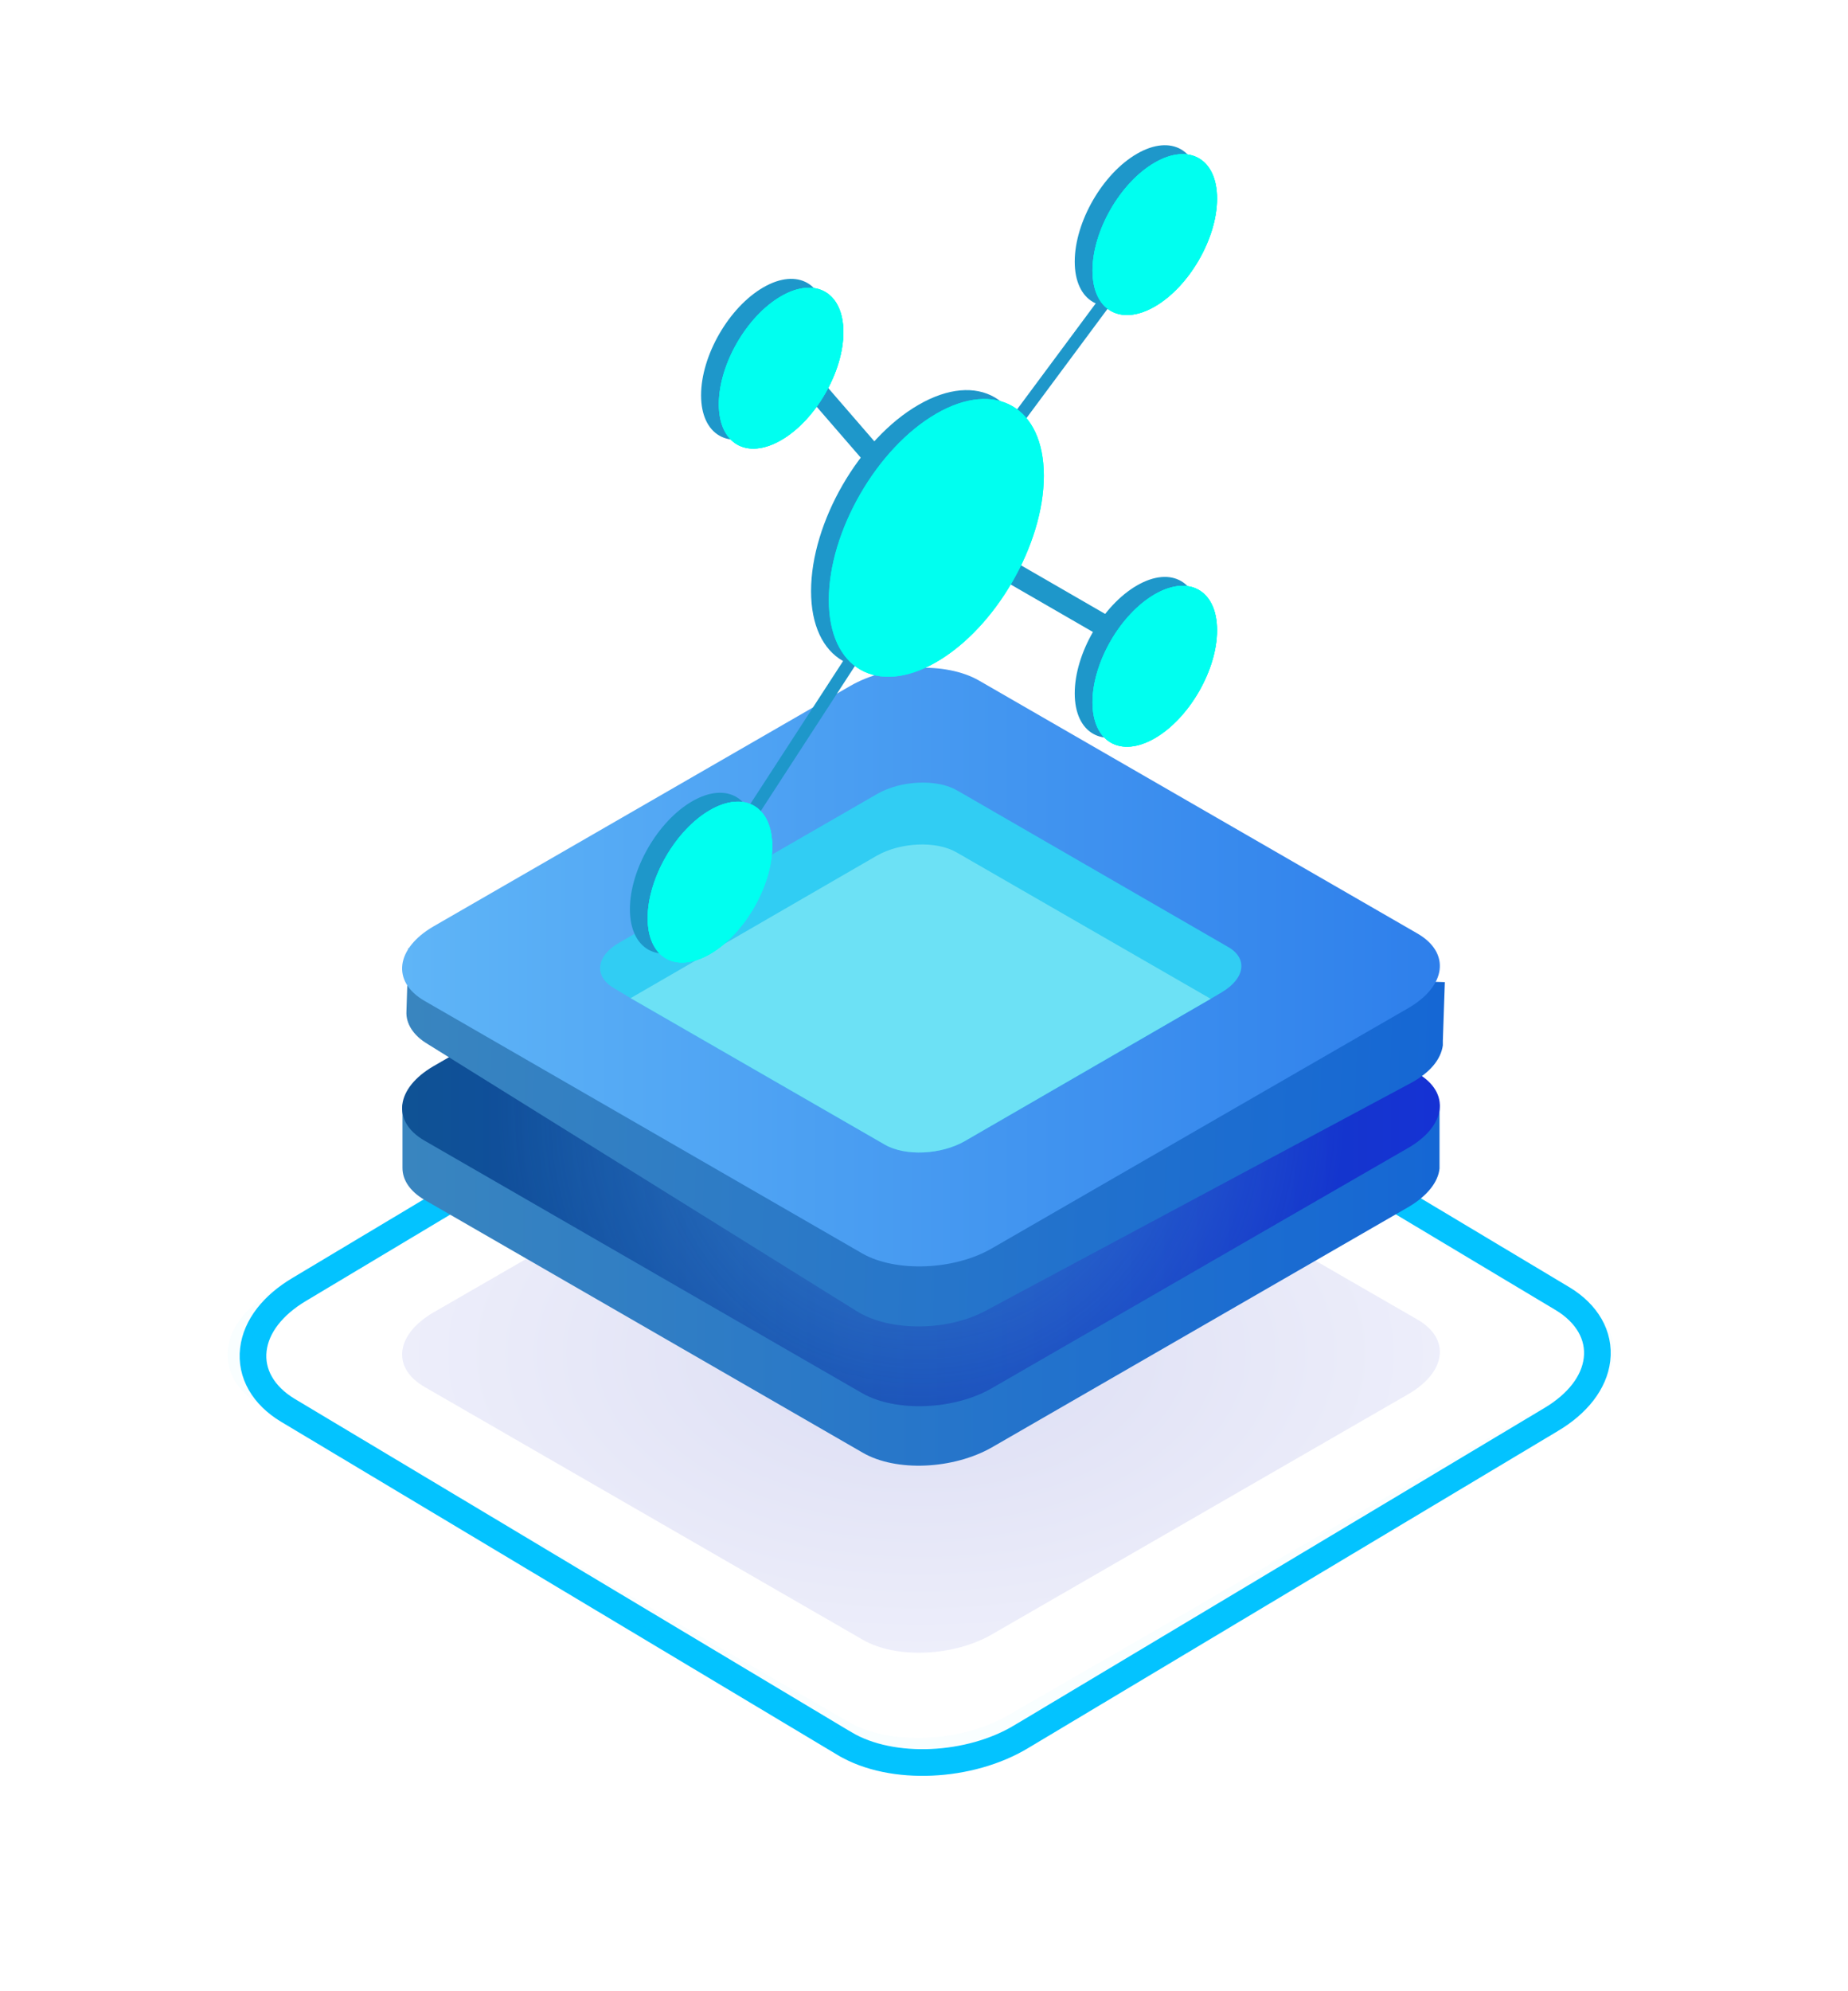 <svg width="78" height="84" viewBox="0 0 78 84" fill="none" xmlns="http://www.w3.org/2000/svg">
<path d="M35.647 73.555L35.648 73.555C36.663 74.162 38 74.403 39.322 74.343C40.649 74.284 42.023 73.919 43.132 73.245C43.132 73.245 43.133 73.245 43.134 73.244L65.47 59.882C65.47 59.882 65.471 59.882 65.471 59.882C66.572 59.227 67.29 58.332 67.406 57.348C67.526 56.328 66.978 55.407 65.961 54.79L65.959 54.789L42.453 40.722L42.453 40.722L42.45 40.72C41.449 40.13 40.12 39.889 38.8 39.944C37.474 40 36.093 40.357 34.97 41.031C34.969 41.031 34.969 41.031 34.969 41.031L12.63 54.395C12.63 54.395 12.63 54.395 12.63 54.395C11.528 55.05 10.81 55.945 10.694 56.929C10.574 57.949 11.122 58.87 12.139 59.487L12.142 59.488L35.647 73.555Z" stroke="#03C3FF" stroke-width="1.125" stroke-miterlimit="10"/>
<path opacity="0.18" d="M36.416 69.173L17.913 58.504C16.509 57.69 16.706 56.286 18.306 55.359L35.883 45.223C37.483 44.297 39.926 44.184 41.33 44.999L59.832 55.668C61.236 56.482 61.04 57.886 59.439 58.813L41.863 68.949C40.263 69.875 37.82 69.987 36.416 69.173Z" fill="url(#paint0_radial)" fill-opacity="0.9"/>
<g opacity="0.4">
<g opacity="0.4">
<g opacity="0.4">
<path opacity="0.4" d="M35.63 73.02L11.259 58.953C9.434 57.886 9.659 56.033 11.764 54.826L34.928 41.461C37.062 40.226 40.263 40.114 42.088 41.153L66.459 55.219C68.284 56.286 68.059 58.139 65.953 59.347L42.79 72.711C40.684 73.947 37.483 74.087 35.63 73.02Z" stroke="#03C3FF" stroke-width="0.842" stroke-miterlimit="10"/>
</g>
</g>
</g>
<path d="M60.759 49.238C60.759 49.182 60.759 49.126 60.759 49.07V46.599H16.987V49.267C16.987 49.772 17.295 50.249 17.913 50.614L36.416 61.283C37.82 62.098 40.234 61.986 41.863 61.059L59.439 50.923C60.254 50.446 60.703 49.856 60.759 49.294V49.238Z" fill="url(#paint1_linear)"/>
<path d="M36.416 58.785L17.913 48.115C16.509 47.301 16.706 45.897 18.306 44.971L35.883 34.835C37.483 33.908 39.926 33.796 41.33 34.61L59.832 45.279C61.236 46.094 61.04 47.498 59.439 48.424L41.863 58.56C40.263 59.486 37.82 59.571 36.416 58.785Z" fill="url(#paint2_linear)"/>
<path opacity="0.4" d="M36.416 58.785L17.913 48.115C16.509 47.301 16.706 45.897 18.306 44.971L35.883 34.835C37.483 33.908 39.926 33.796 41.33 34.61L59.832 45.279C61.236 46.094 61.04 47.498 59.439 48.424L41.863 58.56C40.263 59.486 37.82 59.571 36.416 58.785Z" fill="url(#paint3_radial)"/>
<path d="M60.899 44.072C60.899 44.016 60.899 43.96 60.899 43.904L60.984 41.433L17.239 40.001L17.155 42.668C17.127 43.174 17.436 43.679 18.053 44.044L36.191 55.331C37.567 56.173 40.01 56.173 41.638 55.275L59.524 45.701C60.366 45.251 60.815 44.69 60.899 44.1V44.072Z" fill="url(#paint4_linear)"/>
<path d="M36.416 52.889L17.913 42.219C16.509 41.405 16.706 40.001 18.306 39.075L35.883 28.939C37.483 28.012 39.926 27.9 41.33 28.714L59.832 39.383C61.236 40.198 61.04 41.602 59.439 42.528L41.863 52.664C40.263 53.59 37.82 53.675 36.416 52.889Z" fill="url(#paint5_linear)"/>
<path d="M51.578 41.854L51.101 42.135L40.712 48.144C39.729 48.705 38.213 48.789 37.343 48.284L26.617 42.107L25.915 41.686C25.045 41.181 25.157 40.31 26.168 39.749L37.034 33.487C38.017 32.926 39.533 32.842 40.403 33.347L51.831 39.945C52.673 40.422 52.561 41.265 51.578 41.854Z" fill="#31CDF3"/>
<path d="M51.1 42.135L40.712 48.143C39.729 48.705 38.213 48.789 37.343 48.284L26.617 42.107L37.006 36.098C37.989 35.537 39.505 35.453 40.375 35.958L51.1 42.135Z" fill="#6CE1F5"/>
<g filter="url(#filter0_d)">
<path fill-rule="evenodd" clip-rule="evenodd" d="M32.22 17.817C33.671 16.979 34.848 14.941 34.848 13.265C34.848 11.588 33.671 10.909 32.22 11.747C30.768 12.585 29.591 14.623 29.591 16.3C29.591 17.976 30.768 18.655 32.22 17.817Z" fill="#1E97CA"/>
</g>
<g filter="url(#filter1_d)">
<path fill-rule="evenodd" clip-rule="evenodd" d="M47.991 30.392C49.443 29.553 50.62 27.515 50.62 25.839C50.62 24.163 49.443 23.483 47.991 24.321C46.539 25.159 45.362 27.198 45.362 28.874C45.362 30.55 46.539 31.23 47.991 30.392Z" fill="#1E97CA"/>
</g>
<g filter="url(#filter2_d)">
<path fill-rule="evenodd" clip-rule="evenodd" d="M47.991 12.181C49.443 11.342 50.62 9.304 50.62 7.628C50.62 5.952 49.443 5.272 47.991 6.11C46.539 6.948 45.362 8.987 45.362 10.663C45.362 12.339 46.539 13.019 47.991 12.181Z" fill="#1E97CA"/>
</g>
<g filter="url(#filter3_d)">
<path fill-rule="evenodd" clip-rule="evenodd" d="M29.216 39.497C30.667 38.659 31.844 36.621 31.844 34.944C31.844 33.268 30.667 32.589 29.216 33.427C27.764 34.265 26.587 36.303 26.587 37.98C26.587 39.656 27.764 40.335 29.216 39.497Z" fill="#1E97CA"/>
</g>
<g filter="url(#filter4_d)">
<path fill-rule="evenodd" clip-rule="evenodd" d="M38.77 27.18C41.276 25.734 43.308 22.215 43.308 19.321C43.308 16.428 41.276 15.255 38.77 16.702C36.264 18.148 34.233 21.667 34.233 24.561C34.233 27.454 36.264 28.627 38.77 27.18Z" fill="#1E97CA"/>
</g>
<path d="M33.201 15.693L39.251 22.678L39.791 21.951L33.741 14.964L33.201 15.693ZM39.291 22.712L48.366 27.952L48.825 27.157L39.75 21.917L39.291 22.712ZM39.701 22.52L48.776 10.295L48.416 9.879L39.34 22.104L39.701 22.52ZM39.313 22.147L30.238 36.119L30.654 36.455L39.728 22.483L39.313 22.147Z" fill="#1E97CA"/>
<g filter="url(#filter5_d)">
<path fill-rule="evenodd" clip-rule="evenodd" d="M35.598 13.64C35.598 15.316 34.421 17.354 32.97 18.192C31.518 19.03 30.341 18.351 30.341 16.675C30.341 14.998 31.518 12.96 32.97 12.122C34.421 11.284 35.598 11.963 35.598 13.64ZM51.37 26.214C51.37 27.89 50.193 29.928 48.741 30.767C47.289 31.605 46.112 30.925 46.112 29.249C46.112 27.573 47.289 25.534 48.741 24.696C50.193 23.858 51.37 24.538 51.37 26.214ZM48.741 12.556C50.193 11.717 51.37 9.679 51.37 8.003C51.37 6.327 50.193 5.647 48.741 6.485C47.289 7.323 46.112 9.362 46.112 11.038C46.112 12.714 47.289 13.394 48.741 12.556ZM32.594 35.319C32.594 36.996 31.417 39.034 29.966 39.872C28.514 40.71 27.337 40.031 27.337 38.355C27.337 36.678 28.514 34.64 29.966 33.802C31.417 32.964 32.594 33.643 32.594 35.319Z" fill="#00FFF0"/>
<path fill-rule="evenodd" clip-rule="evenodd" d="M35.598 13.64C35.598 15.316 34.421 17.354 32.97 18.192C31.518 19.03 30.341 18.351 30.341 16.675C30.341 14.998 31.518 12.96 32.97 12.122C34.421 11.284 35.598 11.963 35.598 13.64ZM51.37 26.214C51.37 27.89 50.193 29.928 48.741 30.767C47.289 31.605 46.112 30.925 46.112 29.249C46.112 27.573 47.289 25.534 48.741 24.696C50.193 23.858 51.37 24.538 51.37 26.214ZM48.741 12.556C50.193 11.717 51.37 9.679 51.37 8.003C51.37 6.327 50.193 5.647 48.741 6.485C47.289 7.323 46.112 9.362 46.112 11.038C46.112 12.714 47.289 13.394 48.741 12.556ZM32.594 35.319C32.594 36.996 31.417 39.034 29.966 39.872C28.514 40.71 27.337 40.031 27.337 38.355C27.337 36.678 28.514 34.64 29.966 33.802C31.417 32.964 32.594 33.643 32.594 35.319Z" fill="#00FFF0"/>
<path fill-rule="evenodd" clip-rule="evenodd" d="M35.598 13.64C35.598 15.316 34.421 17.354 32.97 18.192C31.518 19.03 30.341 18.351 30.341 16.675C30.341 14.998 31.518 12.96 32.97 12.122C34.421 11.284 35.598 11.963 35.598 13.64ZM51.37 26.214C51.37 27.89 50.193 29.928 48.741 30.767C47.289 31.605 46.112 30.925 46.112 29.249C46.112 27.573 47.289 25.534 48.741 24.696C50.193 23.858 51.37 24.538 51.37 26.214ZM48.741 12.556C50.193 11.717 51.37 9.679 51.37 8.003C51.37 6.327 50.193 5.647 48.741 6.485C47.289 7.323 46.112 9.362 46.112 11.038C46.112 12.714 47.289 13.394 48.741 12.556ZM32.594 35.319C32.594 36.996 31.417 39.034 29.966 39.872C28.514 40.71 27.337 40.031 27.337 38.355C27.337 36.678 28.514 34.64 29.966 33.802C31.417 32.964 32.594 33.643 32.594 35.319Z" fill="#00FFF0"/>
</g>
<g filter="url(#filter6_d)">
<path fill-rule="evenodd" clip-rule="evenodd" d="M39.52 27.555C42.026 26.108 44.058 22.59 44.058 19.696C44.058 16.802 42.026 15.629 39.52 17.076C37.014 18.523 34.983 22.042 34.983 24.935C34.983 27.829 37.014 29.002 39.52 27.555Z" fill="#00FFF0"/>
<path fill-rule="evenodd" clip-rule="evenodd" d="M39.52 27.555C42.026 26.108 44.058 22.59 44.058 19.696C44.058 16.802 42.026 15.629 39.52 17.076C37.014 18.523 34.983 22.042 34.983 24.935C34.983 27.829 37.014 29.002 39.52 27.555Z" fill="#00FFF0"/>
</g>
<defs>
<filter id="filter0_d" x="28.466" y="10.638" width="7.507" height="9.038" filterUnits="userSpaceOnUse" color-interpolation-filters="sRGB">
<feFlood flood-opacity="0" result="BackgroundImageFix"/>
<feColorMatrix in="SourceAlpha" type="matrix" values="0 0 0 0 0 0 0 0 0 0 0 0 0 0 0 0 0 0 127 0" result="hardAlpha"/>
<feOffset dy="0.375"/>
<feGaussianBlur stdDeviation="0.562"/>
<feColorMatrix type="matrix" values="0 0 0 0 0 0 0 0 0 0 0 0 0 0 0 0 0 0 0.08 0"/>
<feBlend mode="normal" in2="BackgroundImageFix" result="effect1_dropShadow"/>
<feBlend mode="normal" in="SourceGraphic" in2="effect1_dropShadow" result="shape"/>
</filter>
<filter id="filter1_d" x="44.237" y="23.212" width="7.507" height="9.038" filterUnits="userSpaceOnUse" color-interpolation-filters="sRGB">
<feFlood flood-opacity="0" result="BackgroundImageFix"/>
<feColorMatrix in="SourceAlpha" type="matrix" values="0 0 0 0 0 0 0 0 0 0 0 0 0 0 0 0 0 0 127 0" result="hardAlpha"/>
<feOffset dy="0.375"/>
<feGaussianBlur stdDeviation="0.562"/>
<feColorMatrix type="matrix" values="0 0 0 0 0 0 0 0 0 0 0 0 0 0 0 0 0 0 0.08 0"/>
<feBlend mode="normal" in2="BackgroundImageFix" result="effect1_dropShadow"/>
<feBlend mode="normal" in="SourceGraphic" in2="effect1_dropShadow" result="shape"/>
</filter>
<filter id="filter2_d" x="44.237" y="5.001" width="7.507" height="9.038" filterUnits="userSpaceOnUse" color-interpolation-filters="sRGB">
<feFlood flood-opacity="0" result="BackgroundImageFix"/>
<feColorMatrix in="SourceAlpha" type="matrix" values="0 0 0 0 0 0 0 0 0 0 0 0 0 0 0 0 0 0 127 0" result="hardAlpha"/>
<feOffset dy="0.375"/>
<feGaussianBlur stdDeviation="0.562"/>
<feColorMatrix type="matrix" values="0 0 0 0 0 0 0 0 0 0 0 0 0 0 0 0 0 0 0.08 0"/>
<feBlend mode="normal" in2="BackgroundImageFix" result="effect1_dropShadow"/>
<feBlend mode="normal" in="SourceGraphic" in2="effect1_dropShadow" result="shape"/>
</filter>
<filter id="filter3_d" x="25.462" y="32.318" width="7.507" height="9.038" filterUnits="userSpaceOnUse" color-interpolation-filters="sRGB">
<feFlood flood-opacity="0" result="BackgroundImageFix"/>
<feColorMatrix in="SourceAlpha" type="matrix" values="0 0 0 0 0 0 0 0 0 0 0 0 0 0 0 0 0 0 127 0" result="hardAlpha"/>
<feOffset dy="0.375"/>
<feGaussianBlur stdDeviation="0.562"/>
<feColorMatrix type="matrix" values="0 0 0 0 0 0 0 0 0 0 0 0 0 0 0 0 0 0 0.08 0"/>
<feBlend mode="normal" in2="BackgroundImageFix" result="effect1_dropShadow"/>
<feBlend mode="normal" in="SourceGraphic" in2="effect1_dropShadow" result="shape"/>
</filter>
<filter id="filter4_d" x="33.108" y="15.332" width="11.325" height="13.968" filterUnits="userSpaceOnUse" color-interpolation-filters="sRGB">
<feFlood flood-opacity="0" result="BackgroundImageFix"/>
<feColorMatrix in="SourceAlpha" type="matrix" values="0 0 0 0 0 0 0 0 0 0 0 0 0 0 0 0 0 0 127 0" result="hardAlpha"/>
<feOffset dy="0.375"/>
<feGaussianBlur stdDeviation="0.562"/>
<feColorMatrix type="matrix" values="0 0 0 0 0 0 0 0 0 0 0 0 0 0 0 0 0 0 0.08 0"/>
<feBlend mode="normal" in2="BackgroundImageFix" result="effect1_dropShadow"/>
<feBlend mode="normal" in="SourceGraphic" in2="effect1_dropShadow" result="shape"/>
</filter>
<filter id="filter5_d" x="26.212" y="5.376" width="26.282" height="36.355" filterUnits="userSpaceOnUse" color-interpolation-filters="sRGB">
<feFlood flood-opacity="0" result="BackgroundImageFix"/>
<feColorMatrix in="SourceAlpha" type="matrix" values="0 0 0 0 0 0 0 0 0 0 0 0 0 0 0 0 0 0 127 0" result="hardAlpha"/>
<feOffset dy="0.375"/>
<feGaussianBlur stdDeviation="0.562"/>
<feColorMatrix type="matrix" values="0 0 0 0 0 0 0 0 0 0 0 0 0 0 0 0 0 0 0.08 0"/>
<feBlend mode="normal" in2="BackgroundImageFix" result="effect1_dropShadow"/>
<feBlend mode="normal" in="SourceGraphic" in2="effect1_dropShadow" result="shape"/>
</filter>
<filter id="filter6_d" x="33.858" y="15.707" width="11.325" height="13.968" filterUnits="userSpaceOnUse" color-interpolation-filters="sRGB">
<feFlood flood-opacity="0" result="BackgroundImageFix"/>
<feColorMatrix in="SourceAlpha" type="matrix" values="0 0 0 0 0 0 0 0 0 0 0 0 0 0 0 0 0 0 127 0" result="hardAlpha"/>
<feOffset dy="0.375"/>
<feGaussianBlur stdDeviation="0.562"/>
<feColorMatrix type="matrix" values="0 0 0 0 0 0 0 0 0 0 0 0 0 0 0 0 0 0 0.08 0"/>
<feBlend mode="normal" in2="BackgroundImageFix" result="effect1_dropShadow"/>
<feBlend mode="normal" in="SourceGraphic" in2="effect1_dropShadow" result="shape"/>
</filter>
<radialGradient id="paint0_radial" cx="0" cy="0" r="1" gradientUnits="userSpaceOnUse" gradientTransform="translate(38.873 57.086) rotate(90) scale(12.634 21.901)">
<stop stop-color="#232DB5"/>
<stop offset="0.385" stop-color="#4A52C5"/>
<stop offset="1" stop-color="#8F95E2"/>
</radialGradient>
<linearGradient id="paint1_linear" x1="16.984" y1="54.233" x2="60.759" y2="54.233" gradientUnits="userSpaceOnUse">
<stop stop-color="#3985BF"/>
<stop offset="1" stop-color="#1567D4"/>
</linearGradient>
<linearGradient id="paint2_linear" x1="16.981" y1="46.676" x2="60.762" y2="46.676" gradientUnits="userSpaceOnUse">
<stop stop-color="#0F5294"/>
<stop offset="1" stop-color="#1532D4"/>
</linearGradient>
<radialGradient id="paint3_radial" cx="0" cy="0" r="1" gradientUnits="userSpaceOnUse" gradientTransform="translate(38.872 46.676) scale(17.873)">
<stop stop-color="#6CE1F5"/>
<stop offset="1" stop-color="#6CE1F5" stop-opacity="0"/>
</radialGradient>
<linearGradient id="paint4_linear" x1="16.997" y1="47.628" x2="60.749" y2="49.062" gradientUnits="userSpaceOnUse">
<stop stop-color="#3985BF"/>
<stop offset="1" stop-color="#1567D4"/>
</linearGradient>
<linearGradient id="paint5_linear" x1="16.981" y1="40.786" x2="60.762" y2="40.786" gradientUnits="userSpaceOnUse">
<stop stop-color="#5FB5F7"/>
<stop offset="1" stop-color="#2E7FEB"/>
</linearGradient>
</defs>
</svg>

